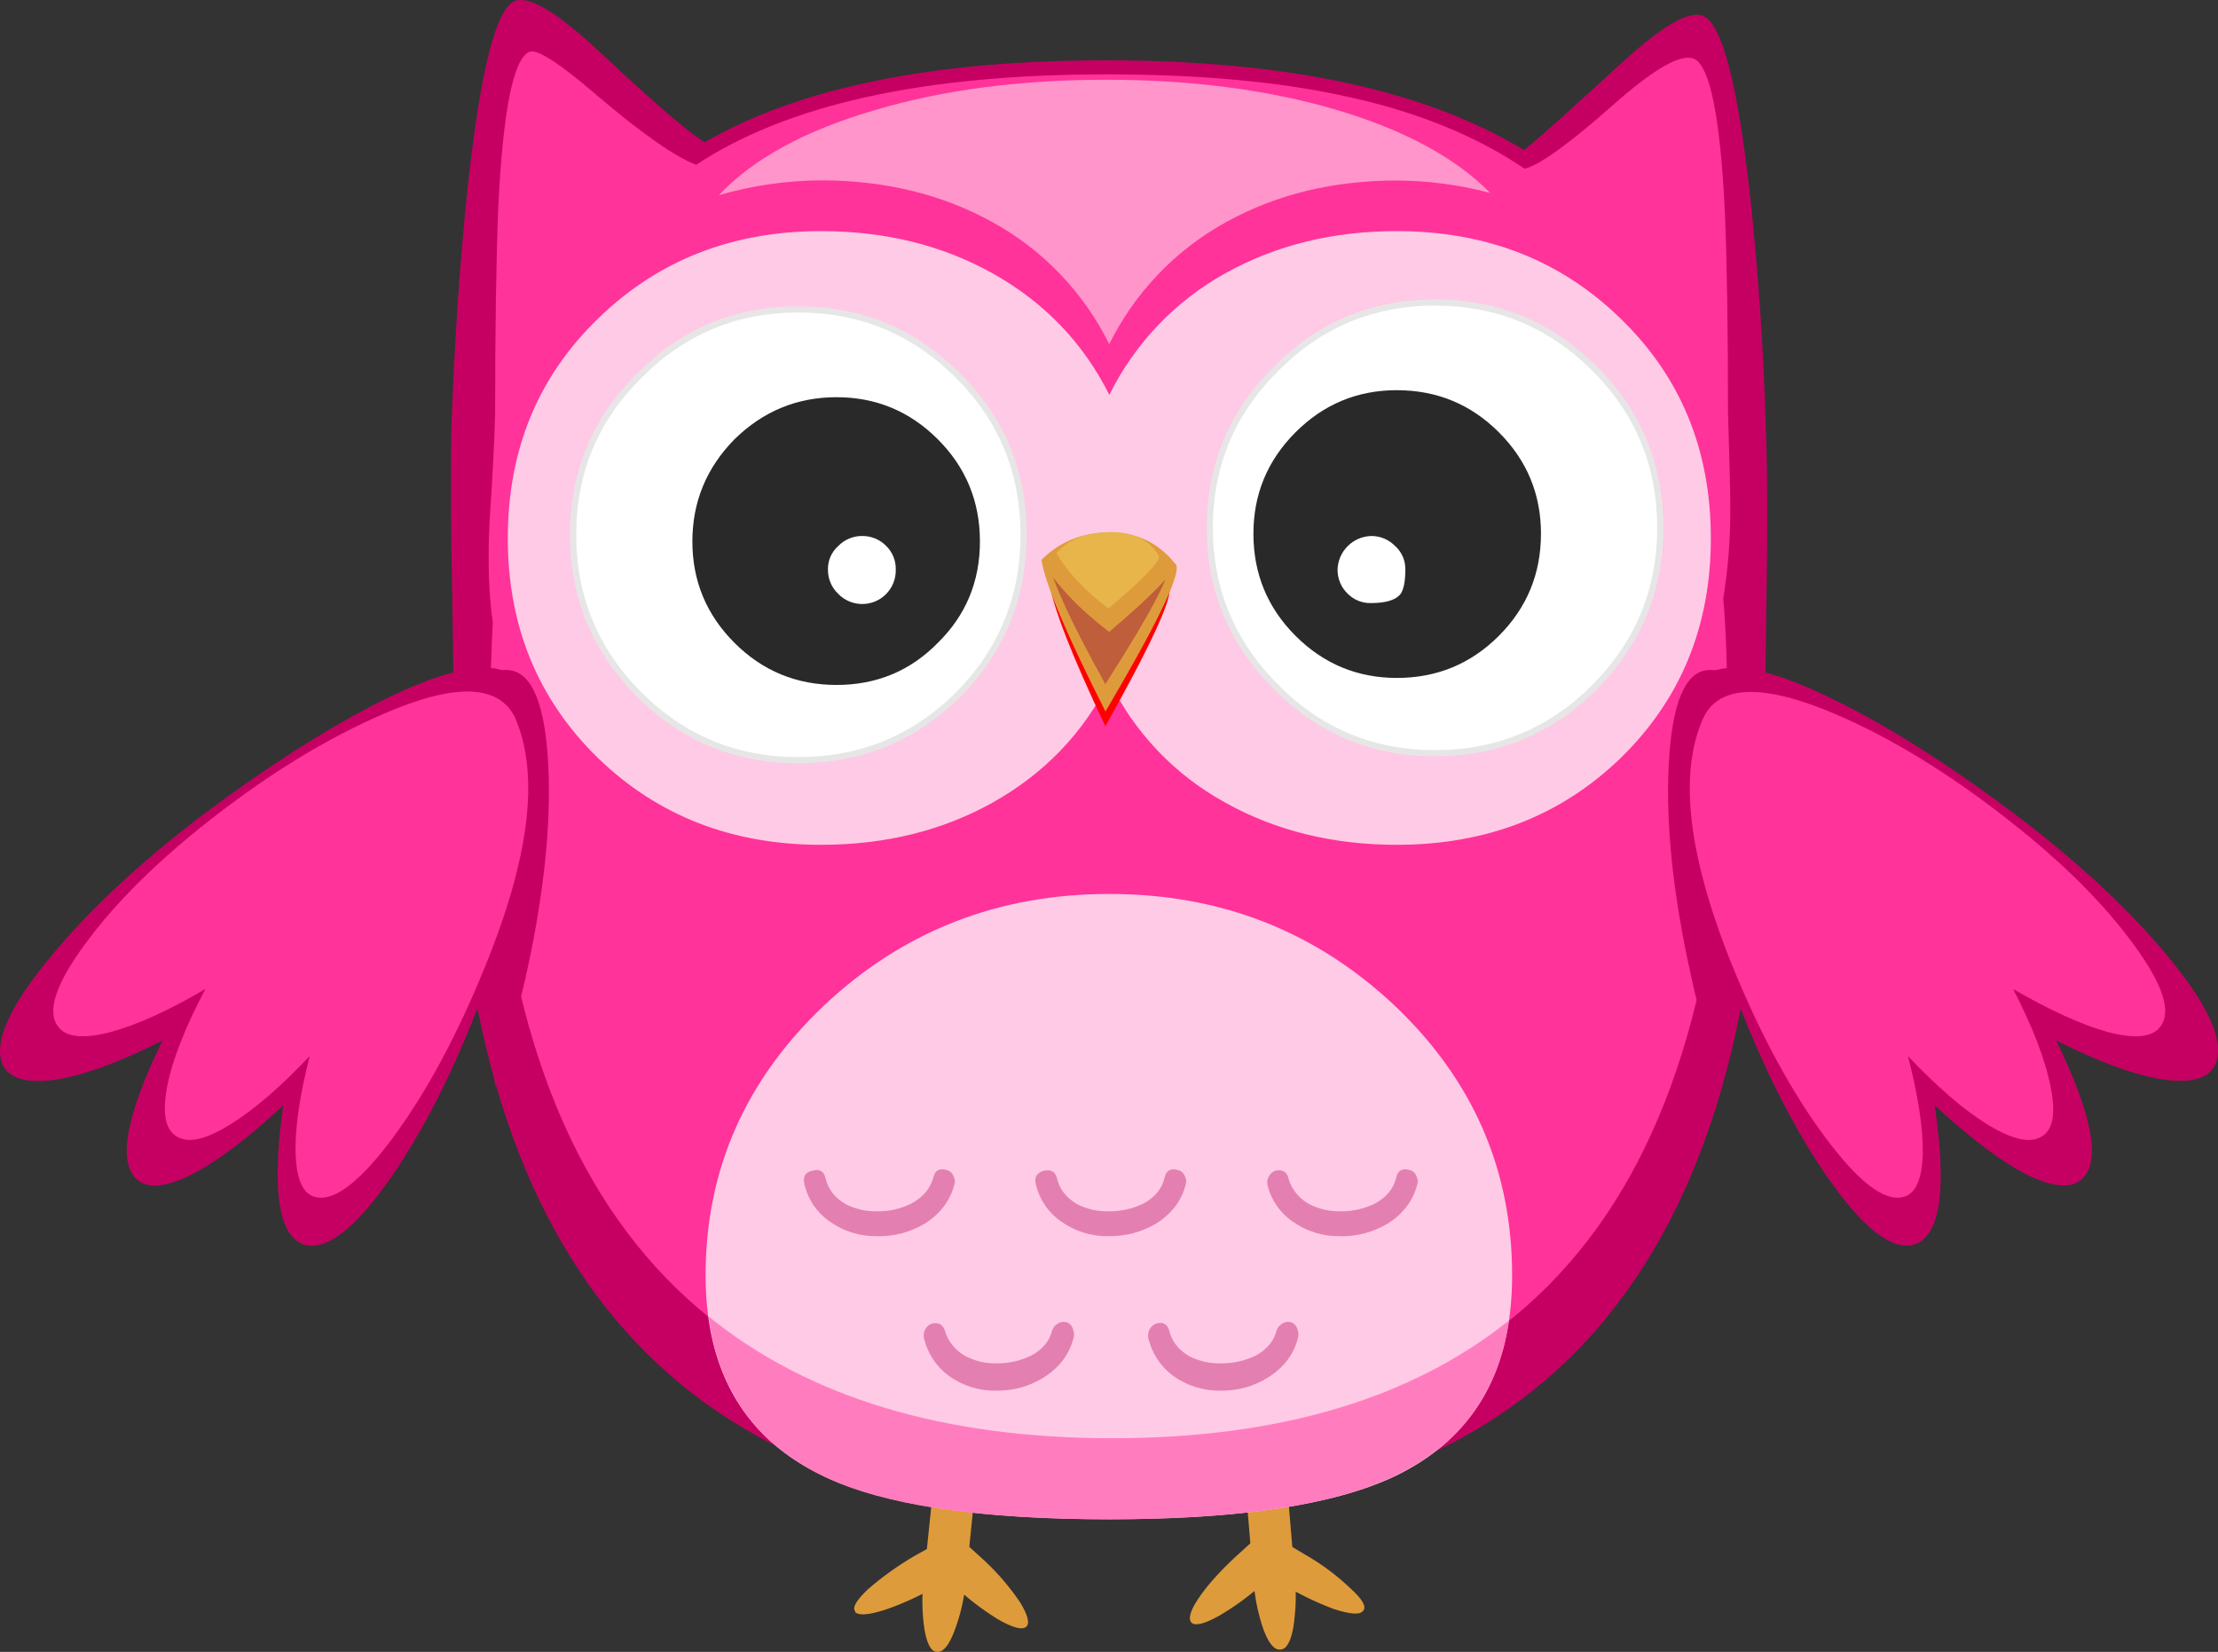 <?xml version="1.0" encoding="iso-8859-1"?>
<!-- Generator: Adobe Illustrator 20.1.0, SVG Export Plug-In . SVG Version: 6.00 Build 0)  -->
<svg version="1.0" id="Layer_1" xmlns="http://www.w3.org/2000/svg" xmlns:xlink="http://www.w3.org/1999/xlink" x="0px" y="0px"
	 viewBox="0 0 970.64 722.88" enable-background="new 0 0 970.64 722.88" xml:space="preserve">
<rect x="0" y="0" width="970.64" height="722.88" fill="#333333" stroke="none"/>
<title>owls_0011</title>
<path fill="#DE9B3B" d="M431.55,581.27c-1.14-6.367-2.96-9.667-5.46-9.9h-0.34c-2.5-0.227-5,2.73-7.5,8.87
	c-2.498,7.169-4.1,14.618-4.77,22.18l-9.21,88.38c-0.933,7.486-0.818,15.066,0.34,22.52c1.14,6.367,2.96,9.55,5.46,9.55h0.34
	c2.5,0,4.887-2.957,7.16-8.87c2.733-7.118,4.456-14.584,5.12-22.18l8.87-88C432.474,596.331,432.47,588.758,431.55,581.27z"/>
<path fill="#DE9B3B" d="M430.87,683l-7.5-6.82c-3.337,4.502-7.506,8.325-12.28,11.26l5.8,5.8c6.026,5.812,12.657,10.961,19.78,15.36
	c6.367,3.64,10.46,4.777,12.28,3.41s1.023-4.893-2.39-10.58C442.051,694.708,436.787,688.524,430.87,683z"/>
<path fill="#DE9B3B" d="M409.38,675.79l-9.21,5.12c-7.265,4.237-14.116,9.148-20.46,14.67c-5,4.78-6.82,7.967-5.46,9.56v0.34
	c1.593,1.593,5.927,1.26,13-1c8.204-2.806,16.091-6.466,23.53-10.92l7.5-4.44C414.496,685.28,411.476,680.757,409.38,675.79z"/>
<path fill="#DE9B3B" d="M554.66,579.9c-2.273-5.913-4.66-8.757-7.16-8.53s-4.433,3.297-5.8,9.21
	c-1.179,7.333-1.408,14.788-0.68,22.18l7.5,88.38c0.474,7.566,1.982,15.032,4.48,22.19c2.273,5.913,4.66,8.757,7.16,8.53h0.34
	c2.5-0.227,4.32-3.413,5.46-9.56c1.174-7.448,1.402-15.015,0.68-22.52l-7.5-88C558.427,593.107,556.933,585.813,554.66,579.9z"/>
<path fill="#DE9B3B" d="M547.84,674.77l-7.5,6.82c-7.047,6.6-12.38,12.63-16,18.09s-4.53,8.987-2.73,10.58
	c1.82,1.333,5.913,0.197,12.28-3.41c7.221-4.27,13.966-9.298,20.12-15l6.14-5.46C555.319,683.368,551.135,679.419,547.84,674.77z"/>
<path fill="#DE9B3B" d="M591.15,695.24c-6.068-5.804-12.825-10.841-20.12-15l-9.21-5.46c-2.076,4.949-5.068,9.462-8.82,13.3
	l7.16,4.44c7.436,4.644,15.319,8.53,23.53,11.6c7.047,2.273,11.253,2.607,12.62,1l0.34-0.34
	C597.983,702.973,596.15,699.793,591.15,695.24z"/>
<path fill="#C60063" d="M710.16,27.08c-25.007,22.98-39.443,35.833-43.31,38.56C623.883,39.48,562.957,26.4,484.07,26.4
	c-75.933,0-134.477,11.943-175.63,35.83c-6.14-3.413-21.26-16.38-45.36-38.9C244.213,5.583,231.597-2.04,225.23,0.46
	c-8.153,3.413-14.973,30.26-20.46,80.54c-3.413,32.307-5.8,67-7.16,104.08c-0.453,18.88-0.34,45.383,0.34,79.51s0.68,60.63,0,79.51
	l1-2.73c4.093,214.533,100.033,321.8,287.82,321.8c88.213,0,155.85-23.887,202.91-71.66c51.607-52.553,78.887-133.997,81.84-244.33
	l1.36,3.07c-0.453-18.2-0.453-44.703,0-79.51c0.667-33.667,0.667-60.17,0-79.51c-0.907-35.033-3.18-69.613-6.82-103.74
	c-5.453-50.28-12.387-77.123-20.8-80.53C739.367,4.447,727.667,11.153,710.16,27.08z"/>
<path fill="#FF3399" d="M706.41,45.51c-19.547,17.287-32.617,26.727-39.21,28.32c-21.827-14.787-48.54-25.48-80.14-32.08
	c-28.667-6.14-63-9.21-103-9.21c-79.8,0-139.593,13.193-179.38,39.58c-9.093-3.413-23.427-13.413-43-30
	c-16.593-14.333-26.593-20.817-30-19.45c-7.047,2.96-11.593,25.71-13.64,68.25c-0.907,22.98-1.36,52.783-1.36,89.41
	c-0.227,11.147-1.023,26.843-2.39,47.09c-0.907,17.747-0.453,32.747,1.36,45c-0.667,12.06-1,24.687-1,37.88
	c0,212.713,90.71,319.07,272.13,319.07c88.44,0,154.827-25.253,199.16-75.76c46.607-52.78,69.91-133.883,69.91-243.31
	c0-19.567-0.57-35.72-1.71-48.46c2.128-13.084,3.155-26.324,3.07-39.58c0-6.367-0.333-20.367-1-42c0-36.173-0.453-65.407-1.36-87.7
	c-2.047-41.633-6.593-63.927-13.64-66.88C735.517,23.427,723.917,30.037,706.41,45.51z"/>
<path fill="#FF95CA" d="M434.62,97.38c21.956,12.163,39.681,30.732,50.81,53.23c11.129-22.498,28.854-41.067,50.81-53.23
	C558.293,85.127,583.303,79,611.27,79c13.818,0.054,27.571,1.889,40.92,5.46c-15.233-15.5-37.853-27.687-67.86-36.56
	c-29.78-8.667-63.2-13-100.26-13c-37.74,0-71.5,4.437-101.28,13.31c-30.467,8.873-53.2,21.273-68.2,37.2
	c14.627-4.234,29.772-6.415,45-6.48C387.557,78.977,412.567,85.127,434.62,97.38z"/>
<path fill="#FFCAE5" d="M709.14,331.82c26.373-25.707,39.56-57.783,39.56-96.23c0-38.667-13.187-70.743-39.56-96.23
	c-26.147-25.48-58.77-38.22-97.87-38.22c-27.967,0-52.967,6.143-75,18.43c-21.956,12.163-39.681,30.732-50.81,53.23
	c-11.367-22.747-28.417-40.49-51.15-53.23c-22.053-12.287-47.053-18.43-75-18.43c-38.873,0-71.383,12.74-97.53,38.22
	c-26.373,25.48-39.56,57.557-39.56,96.23c0,38.447,13.187,70.523,39.56,96.23c26.147,25.253,58.657,37.88,97.53,37.88
	c27.967,0,52.967-6.143,75-18.43c22.733-12.74,39.783-30.483,51.15-53.23c11,22.588,28.758,41.192,50.81,53.23
	c22.053,12.287,47.053,18.43,75,18.43C650.37,369.693,682.993,357.067,709.14,331.82z"/>
<path fill="#C60063" d="M772.23,312.71c-9.333-13.88-17.747-20.363-25.24-19.45c-9.773,1.14-15.343,14.903-16.71,41.29
	s1.93,57.44,9.89,93.16c3.549,16.156,7.989,32.104,13.3,47.77L772.23,312.71z"/>
<path fill="#C60063" d="M222.85,293.25c-7.273-0.907-15.57,5.577-24.89,19.45l18.76,162.77c5.687-17.747,10.12-33.67,13.3-47.77
	c7.96-35.72,11.257-66.773,9.89-93.16S232.857,294.39,222.85,293.25z"/>
<path fill="#C60063" d="M870.79,348.2c-25.92-18.667-49.11-32.887-69.57-42.66c-20.913-10.24-36.6-14.573-47.06-13
	c-0.227,0-2.727,0.57-7.5,1.71c-0.907,0.227-2.27,1.25-4.09,3.07c-1.115,1.051-2.141,2.191-3.07,3.41
	c-5.227,8.873-6.25,25.14-3.07,48.8c3.18,23.66,10,50.05,20.46,79.17c12.733,34.58,26.83,63.13,42.29,85.65
	c15.687,22.747,28.417,32.87,38.19,30.37c5.913-1.593,9.663-7.85,11.25-18.77c1.333-10.667,0.667-24.77-2-42.31
	c15.233,14.107,28.42,24.107,39.56,30c11.82,5.913,20.117,6.71,24.89,2.39c8.413-7.733,4.663-27.98-11.25-60.74
	c18.413,9.333,33.873,15.02,46.38,17.06c12.733,1.82,20.463-0.34,23.19-6.48c4.547-9.78-2.843-26.16-22.17-49.14
	C928.093,394.017,902.617,371.173,870.79,348.2z"/>
<path fill="#FF3399" d="M881,432.82c16.14,9.333,29.893,15.59,41.26,18.77c12.047,3.187,19.777,2.39,23.19-2.39
	c5-6.6,1.02-18.657-11.94-36.17c-12.96-17.747-31.033-35.72-54.22-53.92c-26.373-20.7-51.837-36.283-76.39-46.75
	c-31.147-13.193-50.243-12.737-57.29,1.37c-11.367,24.567-6.933,61.537,13.3,110.91c12.047,29.12,25.233,53.35,39.56,72.69
	s25.58,28.213,33.76,26.62c5.687-0.907,8.757-7.05,9.21-18.43c0.227-11.373-1.933-25.82-6.48-43.34
	c12.733,13.42,24.213,23.317,34.44,29.69c10.667,6.6,18.51,8.533,23.53,5.8c5.453-2.727,6.93-10.12,4.43-22.18
	C895.12,463.883,889.667,449.66,881,432.82z"/>
<path fill="#C60063" d="M216.71,292.57c-10.46-1.593-26.26,2.74-47.4,13c-20.46,10-43.537,24.22-69.23,42.66
	c-31.6,22.747-57.063,45.61-76.39,68.59s-26.83,39.35-22.51,49.11c2.953,6.14,10.797,8.3,23.53,6.48
	c12.507-2.047,27.967-7.733,46.38-17.06c-15.913,32.76-19.663,53.007-11.25,60.74c4.773,4.32,12.957,3.523,24.55-2.39
	c11.367-5.913,24.553-15.913,39.56-30c-2.5,17.52-3.07,31.623-1.71,42.31c1.593,10.92,5.343,17.177,11.25,18.77
	c9.773,2.5,22.503-7.623,38.19-30.37c15.46-22.52,29.443-51.07,41.95-85.65c10.46-28.893,17.28-55.283,20.46-79.17
	c3.18-23.433,2.27-39.7-2.73-48.8c-0.929-1.219-1.955-2.359-3.07-3.41c-2.047-1.82-3.523-2.843-4.43-3.07
	C219.287,293.15,216.903,292.57,216.71,292.57z"/>
<path fill="#FF3399" d="M172.38,497.32c14.32-19.567,27.393-43.797,39.22-72.69c20.233-48.913,24.78-85.883,13.64-110.91
	c-7.273-14.333-26.37-14.79-57.29-1.37c-24.78,10.667-50.243,26.25-76.39,46.75c-23.193,18.207-41.27,36.173-54.23,53.9
	c-12.96,17.54-16.937,29.607-11.93,36.2c3.413,4.78,11.143,5.577,23.19,2.39c11.607-3.18,25.36-9.437,41.26-18.77
	c-8.867,16.833-14.437,31.053-16.71,42.66c-2.273,12.06-0.683,19.453,4.77,22.18c5,2.727,12.73,0.793,23.19-5.8
	c10.233-6.367,21.713-16.263,34.44-29.69c-4.547,17.747-6.593,32.193-6.14,43.34c0.453,11.373,3.523,17.517,9.21,18.43
	C146.797,525.533,158.053,516.66,172.38,497.32z"/>
<path fill="#FFCAE5" d="M610.25,440c-34.56-32.533-76.163-48.8-124.81-48.8c-48.647,0-90.253,16.267-124.82,48.8
	c-34.56,32.76-51.84,72.117-51.84,118.07c0,42.313,17.28,71.647,51.84,88c26.373,12.513,67.977,18.77,124.81,18.77
	c56.833,0,98.44-6.247,124.82-18.74c34.327-16.38,51.49-45.713,51.49-88C661.74,511.893,644.577,472.527,610.25,440z"/>
<path fill="#FF7DBE" d="M485.43,664.87c52.06,0,91.163-5.233,117.31-15.7c33.647-13.42,52.857-37.193,57.63-71.32
	c-42.967,34.353-100.827,51.53-173.58,51.53c-73.887,0-132.77-17.743-176.65-53.23c4.547,35.033,23.643,59.367,57.29,73
	C393.583,659.63,432.917,664.87,485.43,664.87z"/>
<path fill="#E380B1" d="M518.85,518.48c0.447-1.239,0.323-2.612-0.34-3.75c-0.457-1.396-1.63-2.439-3.07-2.73
	c-3.18-0.907-5.113,0.23-5.8,3.41c-1.14,4.78-4.21,8.533-9.21,11.26c-4.778,2.326-10.037,3.495-15.35,3.41
	c-4.728,0.11-9.409-0.948-13.63-3.08c-4.773-2.733-7.73-6.487-8.87-11.26c-0.667-2.96-2.6-4.097-5.8-3.41
	c-3.18,0.907-4.317,2.953-3.41,6.14c1.54,6.496,5.425,12.194,10.91,16c6.045,4.364,13.347,6.638,20.8,6.48h0.34
	c7.191,0.083,14.267-1.805,20.46-5.46C512.707,531.203,517.03,525.533,518.85,518.48z"/>
<path fill="#E380B1" d="M384.15,541c7.191,0.083,14.267-1.805,20.46-5.46c6.82-4.32,11.153-10.007,13-17.06
	c0.447-1.239,0.323-2.612-0.34-3.75c-0.457-1.396-1.63-2.439-3.07-2.73c-3.18-0.907-5.113,0.23-5.8,3.41
	c-1.333,4.78-4.517,8.533-9.55,11.26c-4.645,2.349-9.796,3.52-15,3.41c-4.744,0.119-9.444-0.94-13.68-3.08
	c-4.773-2.733-7.73-6.487-8.87-11.26c-0.667-3.187-2.6-4.323-5.8-3.41c-3.18,0.667-4.317,2.713-3.41,6.14
	c1.54,6.496,5.425,12.194,10.91,16c6.045,4.364,13.347,6.638,20.8,6.48h0.34L384.15,541z"/>
<path fill="#E380B1" d="M586.72,541c7.191,0.083,14.267-1.805,20.46-5.46c6.82-4.32,11.153-10.007,13-17.06
	c0.447-1.239,0.323-2.612-0.34-3.75c-0.457-1.396-1.63-2.439-3.07-2.73c-3.18-0.907-5.113,0.23-5.8,3.41
	c-1.14,4.78-4.21,8.533-9.21,11.26c-4.662,2.3-9.801,3.469-15,3.41c-4.748,0.12-9.451-0.938-13.69-3.08
	c-4.468-2.351-7.792-6.414-9.21-11.26c-0.667-2.96-2.6-4.097-5.8-3.41c-1.152,0.468-2.114,1.31-2.73,2.39
	c-0.678,1.125-0.92,2.459-0.68,3.75c1.54,6.496,5.425,12.194,10.91,16c6.045,4.364,13.347,6.638,20.8,6.48h0.34L586.72,541z"/>
<path fill="#E380B1" d="M561.14,579.22c-1.081,0.616-1.922,1.578-2.39,2.73c-1.133,4.78-4.203,8.533-9.21,11.26
	c-4.778,2.326-10.036,3.495-15.35,3.41c-4.73,0.115-9.415-0.94-13.64-3.07c-4.773-2.733-7.73-6.487-8.87-11.26
	c-0.907-2.96-2.84-3.983-5.8-3.07c-1.152,0.468-2.114,1.31-2.73,2.39c-0.642,1.138-0.881,2.459-0.68,3.75
	c1.511,6.703,5.384,12.638,10.91,16.72c6.045,4.364,13.347,6.638,20.8,6.48h0.34c7.236,0.076,14.34-1.938,20.46-5.8
	c6.82-4.32,11.153-10.007,13-17.06c0.449-1.47,0.328-3.055-0.34-4.44c-0.457-1.396-1.63-2.439-3.07-2.73
	C563.38,578.308,562.151,578.555,561.14,579.22z"/>
<path fill="#E380B1" d="M469.75,585.7c0.449-1.47,0.328-3.055-0.34-4.44c-0.457-1.396-1.63-2.439-3.07-2.73
	c-1.182-0.22-2.403,0.024-3.41,0.68c-1.081,0.616-1.922,1.578-2.39,2.73c-1.14,4.78-4.21,8.533-9.21,11.26
	c-4.771,2.327-10.022,3.498-15.33,3.42c-4.619,0.089-9.188-0.965-13.3-3.07c-4.468-2.351-7.792-6.414-9.21-11.26
	c-0.907-2.727-2.84-3.75-5.8-3.07c-1.152,0.468-2.114,1.31-2.73,2.39c-0.642,1.138-0.881,2.459-0.68,3.75
	c1.512,6.702,5.384,12.637,10.91,16.72c6.045,4.364,13.347,6.638,20.8,6.48h0.34c7.236,0.076,14.34-1.938,20.46-5.8
	C463.597,598.44,467.917,592.753,469.75,585.7z"/>
<path fill="#FF0000" d="M511,256.06c-7.727-9.553-16.707-13.99-26.94-13.31c-8.867,0.227-17.163,4.207-24.89,11.94
	c1.593,10.92,9.777,31.963,24.55,63.13C505.78,278.467,514.873,257.88,511,256.06z"/>
<path fill="#DE9B3B" d="M514.08,246.5c-7.727-9.553-17.727-13.99-30-13.31c-10.653,0.023-20.85,4.325-28.3,11.94
	c1.82,10.92,11.153,32.987,28,66.2C508.073,270.157,518.173,248.547,514.08,246.5z"/>
<path fill="#BE5E3A" d="M510.67,246.84c-6.82-7.733-15.687-11.373-26.6-10.92c-9.248,0.252-18.141,3.617-25.24,9.55
	c1.593,8.873,9.89,26.847,24.89,53.92C505.093,265.95,514.077,248.433,510.67,246.84z"/>
<path fill="#DE9B3B" d="M514.08,246.5c-8.187-9.553-18.303-13.99-30.35-13.31c-10.558,0.061-20.648,4.363-28,11.94
	c6.593,10.92,16.483,21.383,29.67,31.39C504.973,259.92,514.533,249.913,514.08,246.5z"/>
<path fill="#E7B549" d="M507.26,243.43c-4.093-7.28-11.483-10.807-22.17-10.58c-10,0.227-17.617,3.297-22.85,9.21
	c5,8.42,12.617,16.497,22.85,24.23C500.097,253.557,507.487,245.937,507.26,243.43z"/>
<path fill="#FFFFFF" d="M697.89,300.76c19.1-19.333,28.65-42.537,28.65-69.61c0-27.3-9.55-50.503-28.65-69.61
	c-19.333-19.333-42.637-29-69.91-29s-50.463,9.667-69.57,29c-19.333,19.107-29,42.31-29,69.61c0,27.073,9.667,50.277,29,69.61
	c19.1,19.333,42.29,29,69.57,29S678.563,320.093,697.89,300.76z"/>
<path fill="none" stroke="#E7E6E6" stroke-width="2.7" stroke-miterlimit="10" d="M726.56,231c0-27.3-9.55-50.503-28.65-69.61
	c-19.333-19.333-42.637-29-69.91-29s-50.463,9.667-69.57,29c-19.333,19.107-29,42.31-29,69.61c0,27.073,9.667,50.277,29,69.61
	c19.1,19.333,42.29,29,69.57,29s50.583-9.667,69.91-29C717.01,281.243,726.56,258.04,726.56,231z"/>
<path fill="#FFFFFF" d="M349.37,135.6c-27.28,0-50.47,9.667-69.57,29c-19.333,19.107-29,42.31-29,69.61s9.667,50.633,29,70
	c19.1,19.107,42.29,28.66,69.57,28.66s50.583-9.553,69.91-28.66c19.1-19.333,28.65-42.667,28.65-70
	c0-27.333-9.553-50.537-28.66-69.61C399.95,145.267,376.65,135.6,349.37,135.6z"/>
<path fill="none" stroke="#E7E6E6" stroke-width="2.7" stroke-miterlimit="10" d="M349.38,135.41c27.28,0,50.583,9.667,69.91,29
	c19.1,19.107,28.65,42.31,28.65,69.61c0,27.3-9.547,50.627-28.64,69.98c-19.333,19.107-42.637,28.66-69.91,28.66
	c-27.273,0-50.463-9.553-69.57-28.66c-19.333-19.333-29-42.667-29-70s9.667-50.537,29-69.61
	C298.913,145.07,322.1,135.41,349.38,135.41z"/>
<path fill="#292929" d="M674.36,233.54c0-17.293-6.14-32.08-18.42-44.36c-12.28-12.28-27.17-18.423-44.67-18.43
	c-17.28,0-32.057,6.143-44.33,18.43c-12.273,12.287-18.413,27.073-18.42,44.36c0,17.52,6.14,32.42,18.42,44.7
	c12.28,12.28,27.057,18.423,44.33,18.43c17.507,0,32.397-6.143,44.67-18.43S674.353,251.053,674.36,233.54z"/>
<path fill="#292929" d="M366.08,173.82c-17.28,0-32.17,6.143-44.67,18.43c-12.273,12.5-18.41,27.4-18.41,44.7
	s6.14,32.087,18.42,44.36c12.273,12.287,27.163,18.43,44.67,18.43c17.507,0,32.283-6.143,44.33-18.43
	c12.28-12.06,18.42-26.847,18.42-44.36s-6.14-32.413-18.42-44.7C398.14,179.963,383.36,173.82,366.08,173.82z"/>
<path fill="#FFFFFF" d="M377.33,234.56c-3.985-0.043-7.811,1.564-10.57,4.44c-2.899,2.604-4.517,6.344-4.43,10.24
	c-0.046,3.987,1.557,7.816,4.43,10.58c5.615,5.841,14.901,6.024,20.742,0.41c2.984-2.868,4.617-6.863,4.498-11
	c0.101-3.829-1.382-7.531-4.1-10.23C385.141,236.124,381.315,234.517,377.33,234.56z"/>
<path fill="#FFFFFF" d="M615,249.23c0.09-3.889-1.521-7.625-4.41-10.23c-2.764-2.881-6.598-4.489-10.59-4.44
	c-7.988,0.265-14.401,6.682-14.66,14.67c-0.046,3.987,1.557,7.816,4.43,10.58c2.698,2.72,6.4,4.204,10.23,4.1
	c6.593,0,10.927-1.363,13-4.09C614.333,257.767,615,254.237,615,249.23z"/>
</svg>
